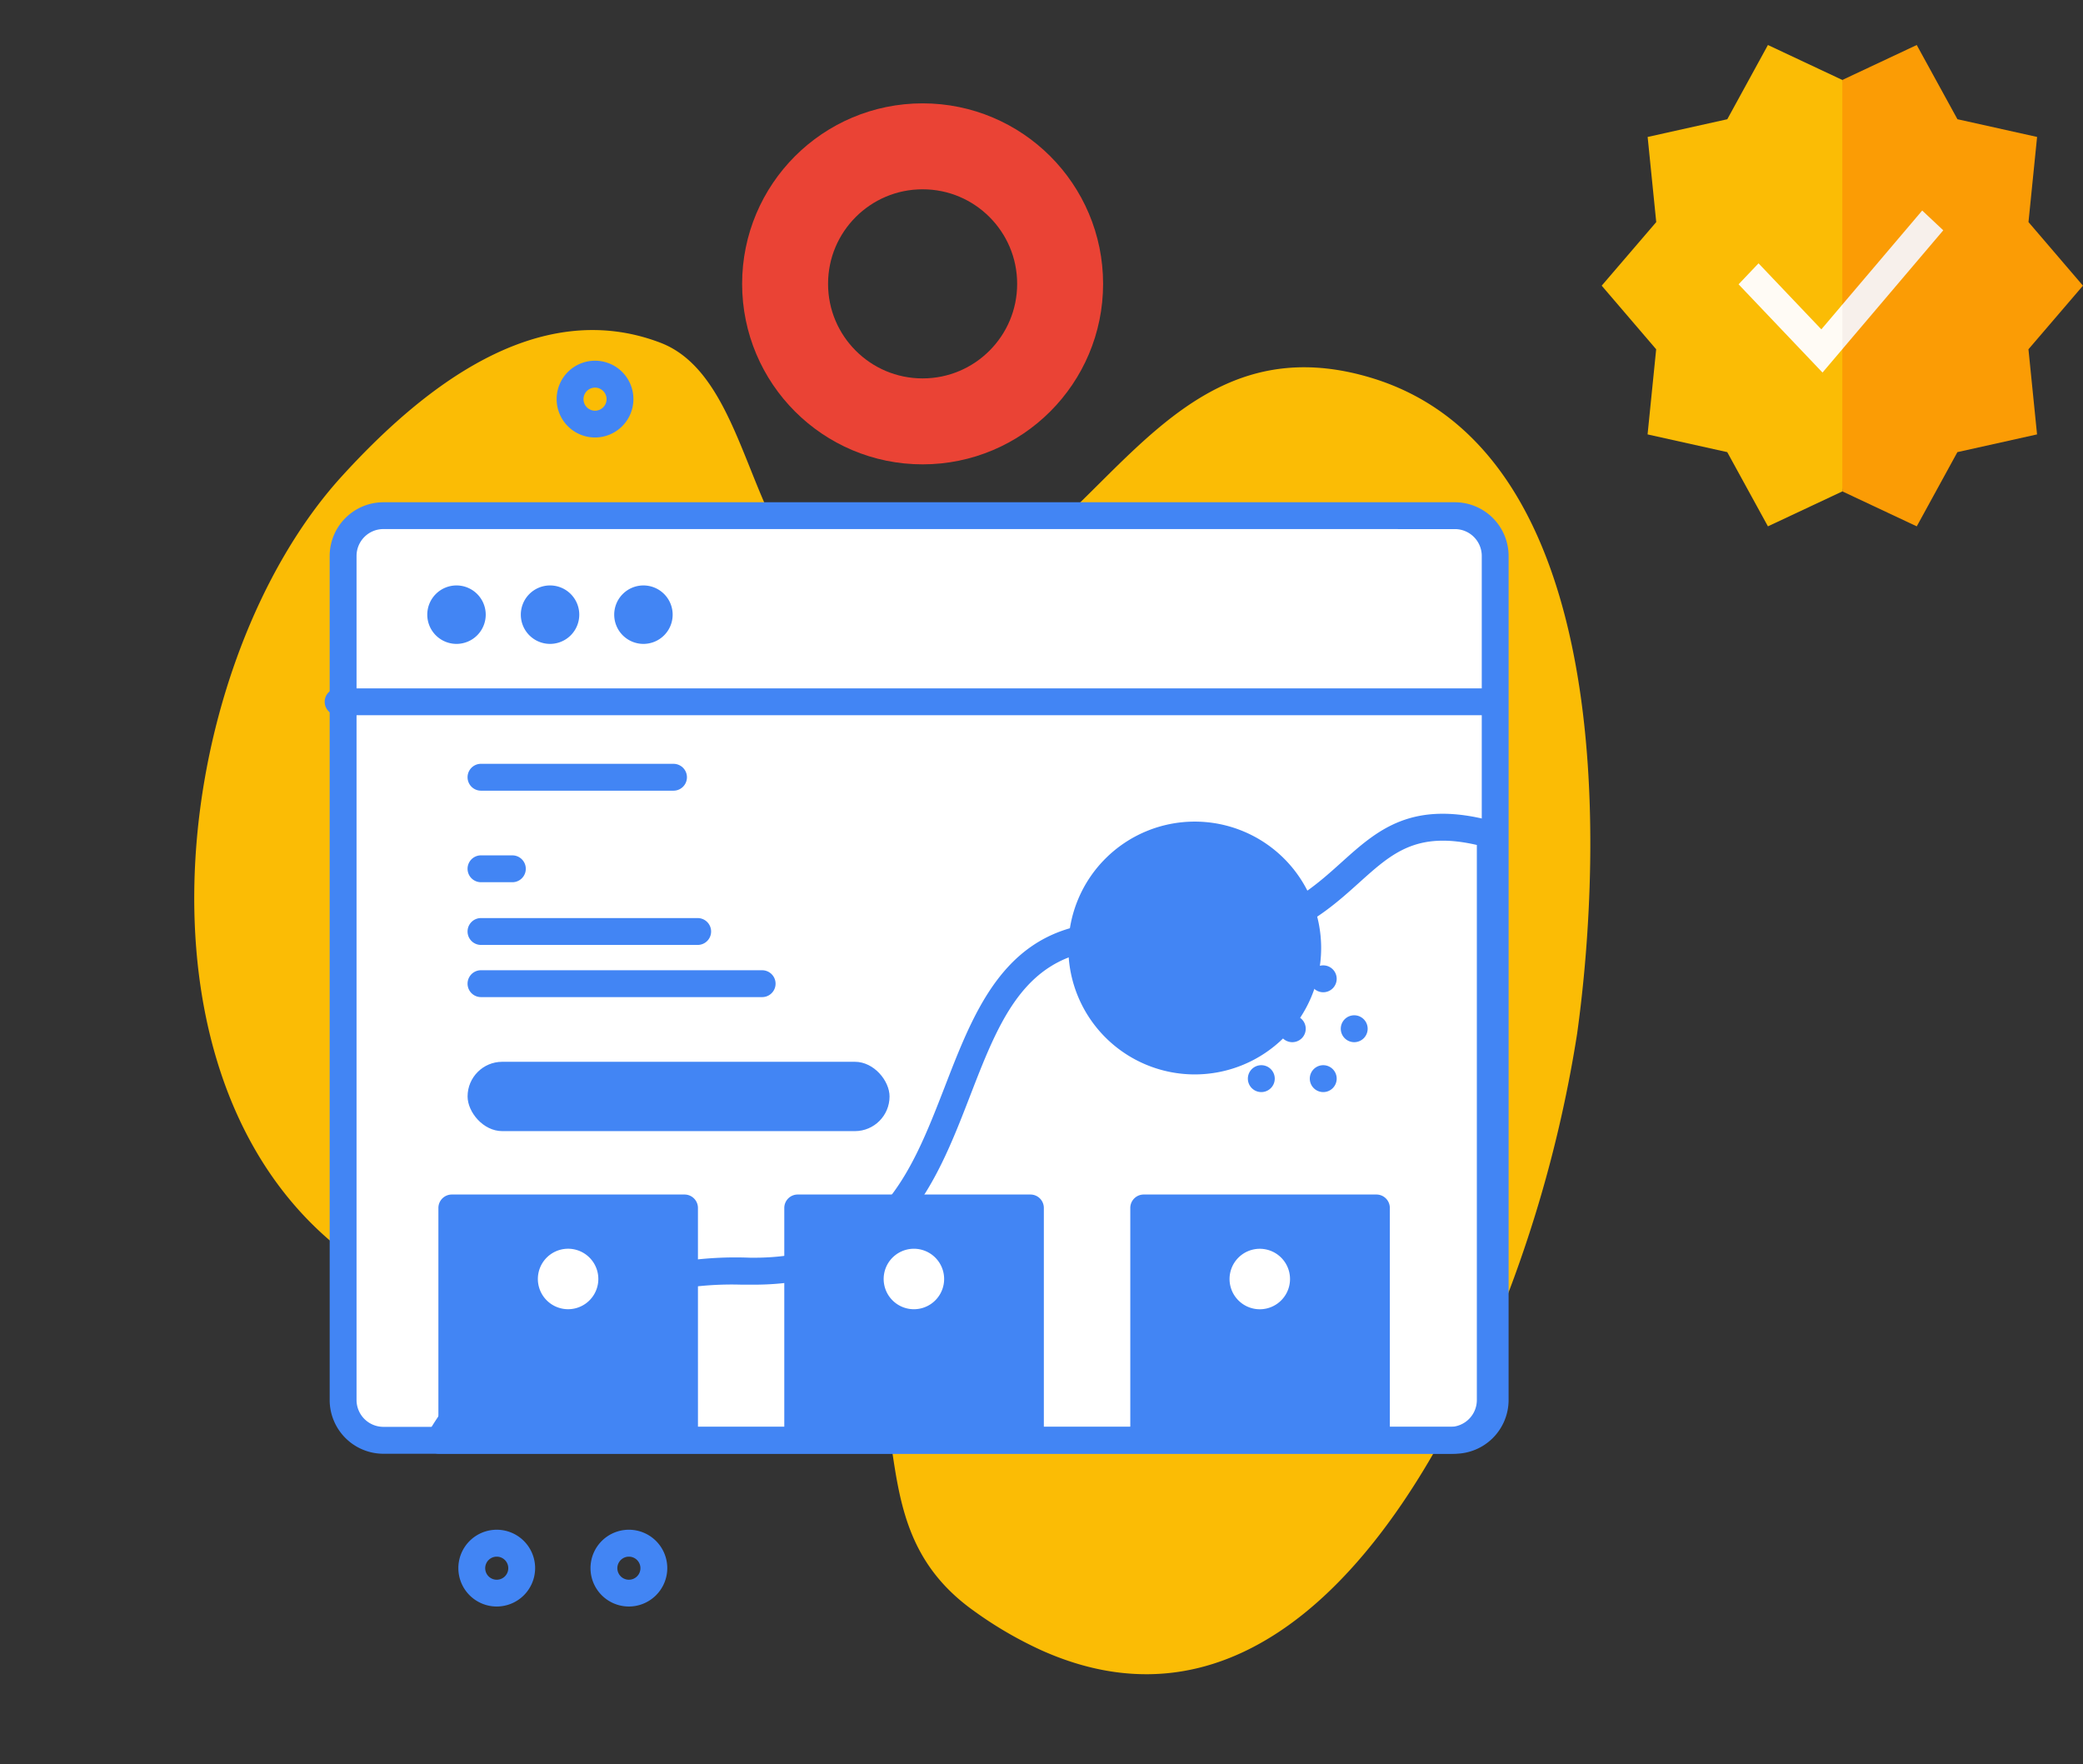 <svg xmlns="http://www.w3.org/2000/svg" width="121.179" height="102.636" viewBox="0 0 121.179 102.636">
  <rect x="0" y="0" width="121.179" height="102.636" fill="#333333" stroke="none"/>
  <g id="グループ_18220" data-name="グループ 18220" transform="translate(-782.821 -9103.271)">
    <g id="コンポーネント_42_8" data-name="コンポーネント 42 – 8" transform="translate(876 9105.89)">
      <path id="パス_53726" data-name="パス 53726" d="M250.23,0,245.9,2.034,245.32,14l.584,11.967L250.231,28l2.364-4.317,4.634-1.031-.5-4.952L259.9,14l-3.169-3.7.5-4.952-4.634-1.031Z" transform="translate(-231.902 -0.001)" fill="#fb9c05"/>
      <path id="パス_53727" data-name="パス 53727" d="M9.671,0,7.307,4.318,2.673,5.349l.5,4.952L0,14l3.169,3.7-.5,4.952,4.635,1.031L9.671,28,14,25.968V2.034Z" transform="translate(0 -0.001)" fill="#fbbc05"/>
      <path id="パス_53728" data-name="パス 53728" d="M251.773,168.643l-1.225-1.15-4.643,5.468-.584,1.359.584,1.234Z" transform="translate(-231.902 -157.865)" fill="#f7f0eb"/>
      <path id="パス_53729" data-name="パス 53729" d="M146.687,220.928l-1.161,1.221,4.883,5.133,1.158-1.364v-2.593l-1.226,1.444Z" transform="translate(-137.563 -208.229)" fill="#fffbf5"/>
    </g>
    <g id="グループ_18053" data-name="グループ 18053" transform="translate(796 9123.057)">
      <path id="パス_53993" data-name="パス 53993" d="M82.78,56.779v-.267a75.371,75.371,0,0,0-2.6-19.442C77.153,26.587,68.426,5.2,53.678,7.122c-14.791,1.925-9.015,21.247-22.556,23.9-3.092.6-5.668-1.917-8.264-4.438-2.409-2.339-4.836-4.678-7.711-4.521-7.694.419-11.61,8.134-13.76,14.62C-3.171,50.43,3.656,73.751,19.634,77.789c6.731,1.7,10.593-1.44,14.151-4.582,3.813-3.366,7.277-6.733,13.548-4.14C54.148,71.886,53.467,80.3,61.767,82a22.914,22.914,0,0,0,4.587.5c12.733,0,16.4-12.914,16.425-25.715" transform="matrix(0.914, 0.407, -0.407, 0.914, 20.375, -26.18)" fill="#fbbc05"/>
      <path id="パス_53995" data-name="パス 53995" d="M108.552,67.678v49.1a2.344,2.344,0,0,1-2.344,2.344H43.874a2.344,2.344,0,0,1-2.344-2.344v-49.1a2.344,2.344,0,0,1,2.344-2.344h62.334a2.344,2.344,0,0,1,2.344,2.344" transform="translate(-35.039 -55.126)" fill="#fff"/>
      <path id="パス_53996" data-name="パス 53996" d="M140.285,181.793v32.9a2.344,2.344,0,0,1-2.344,2.344H79.14a19.8,19.8,0,0,1,18.019-9.837c15.75.264,8.711-20.941,22.789-19.445C133.537,189.195,131.056,179.242,140.285,181.793Z" transform="translate(-66.773 -153.033)" fill="#fff"/>
      <path id="パス_53997" data-name="パス 53997" d="M133.723,213.586h-58.8a.781.781,0,0,1-.668-1.187,21.485,21.485,0,0,1,6.4-6.8,20.99,20.99,0,0,1,12.3-3.418c7.485.124,9.384-4.785,11.4-9.984,1.95-5.041,3.969-10.254,11.463-9.457,6.839.727,9.358-1.539,11.579-3.538,2.12-1.908,4.122-3.71,8.884-2.394a.781.781,0,0,1,.573.753v32.9a3.129,3.129,0,0,1-3.125,3.125m-57.362-1.562h57.362a1.564,1.564,0,0,0,1.563-1.562V178.173c-3.511-.81-4.927.465-6.849,2.195-2.342,2.108-5.257,4.732-12.79,3.931-6.306-.671-7.944,3.564-9.841,8.467-1.993,5.153-4.25,10.985-12.574,10.985l-.3,0c-.142,0-.283,0-.423,0a18.767,18.767,0,0,0-16.143,8.279" transform="translate(-62.555 -148.806)" fill="#4285f4"/>
      <path id="パス_53998" data-name="パス 53998" d="M93.972,332.389h-15.1V318.872a.781.781,0,0,1,.781-.781H93.19a.781.781,0,0,1,.781.781Z" transform="translate(-66.547 -268.39)" fill="#4285f4"/>
      <path id="パス_53999" data-name="パス 53999" d="M222.781,332.389h-15.1V318.872a.781.781,0,0,1,.781-.781H222a.781.781,0,0,1,.781.781Z" transform="translate(-175.234 -268.39)" fill="#4285f4"/>
      <path id="パス_54000" data-name="パス 54000" d="M351.59,332.389h-15.1V318.872a.781.781,0,0,1,.781-.781h13.537a.781.781,0,0,1,.781.781Z" transform="translate(-283.914 -268.39)" fill="#4285f4"/>
      <path id="パス_54001" data-name="パス 54001" d="M108.552,76.161V67.675a2.344,2.344,0,0,0-2.344-2.344H43.874a2.344,2.344,0,0,0-2.344,2.344v8.486Z" transform="translate(-35.039 -55.123)" fill="#fff"/>
      <path id="パス_54002" data-name="パス 54002" d="M101.989,115.685H39.655a3.129,3.129,0,0,1-3.125-3.125v-49.1a3.129,3.129,0,0,1,3.125-3.125h62.334a3.129,3.129,0,0,1,3.125,3.125v49.1a3.129,3.129,0,0,1-3.125,3.125M39.655,61.894a1.564,1.564,0,0,0-1.562,1.563v49.1a1.564,1.564,0,0,0,1.563,1.563h62.334a1.564,1.564,0,0,0,1.563-1.562v-49.1a1.564,1.564,0,0,0-1.562-1.562Z" transform="translate(-30.53 -50.904)" fill="#4285f4"/>
      <path id="パス_54003" data-name="パス 54003" d="M76.425,91.331a1.7,1.7,0,1,1-1.7,1.7,1.7,1.7,0,0,1,1.7-1.7" transform="translate(-63.047 -77.061)" fill="#4285f4"/>
      <path id="パス_54004" data-name="パス 54004" d="M111.226,91.331a1.7,1.7,0,1,1-1.7,1.7,1.7,1.7,0,0,1,1.7-1.7" transform="translate(-92.406 -77.061)" fill="#4285f4"/>
      <path id="パス_54005" data-name="パス 54005" d="M146.026,91.331a1.7,1.7,0,1,1-1.7,1.7,1.7,1.7,0,0,1,1.7-1.7" transform="translate(-121.773 -77.061)" fill="#4285f4"/>
      <path id="パス_54008" data-name="パス 54008" d="M115.9,339.741a1.759,1.759,0,1,1,1.455,2.018,1.76,1.76,0,0,1-1.455-2.018" transform="translate(-97.766 -285.409)" fill="#fff"/>
      <path id="パス_54009" data-name="パス 54009" d="M109.675,374.86h-6.044a.781.781,0,0,0,0,1.563h6.044a.781.781,0,0,0,0-1.562" transform="translate(-86.781 -316.288)" fill="#4285f4"/>
      <path id="パス_54010" data-name="パス 54010" d="M244.681,339.752a1.759,1.759,0,1,1,1.455,2.018,1.76,1.76,0,0,1-1.455-2.018" transform="translate(-206.43 -285.419)" fill="#fff"/>
      <path id="パス_54011" data-name="パス 54011" d="M238.485,374.86h-6.044a.781.781,0,1,0,0,1.563h6.044a.781.781,0,1,0,0-1.562" transform="translate(-195.461 -316.288)" fill="#4285f4"/>
      <path id="パス_54012" data-name="パス 54012" d="M373.467,339.763a1.759,1.759,0,1,1,1.455,2.018,1.76,1.76,0,0,1-1.455-2.018" transform="translate(-315.094 -285.428)" fill="#fff"/>
      <path id="パス_54013" data-name="パス 54013" d="M367.293,374.86h-6.044a.781.781,0,1,0,0,1.563h6.044a.781.781,0,0,0,0-1.562" transform="translate(-304.148 -316.288)" fill="#4285f4"/>
      <rect id="長方形_12507" data-name="長方形 12507" width="24.548" height="4.033" rx="2.016" transform="translate(14.023 41.98)" fill="#4285f4"/>
      <path id="パス_54014" data-name="パス 54014" d="M106.879,234.591H90.522a.781.781,0,0,0,0,1.563h16.356a.781.781,0,1,0,0-1.562" transform="translate(-75.719 -197.937)" fill="#4285f4"/>
      <path id="パス_54015" data-name="パス 54015" d="M103.129,215.164H90.522a.781.781,0,0,0,0,1.563h12.606a.781.781,0,0,0,0-1.562" transform="translate(-75.719 -181.545)" fill="#4285f4"/>
      <path id="パス_54016" data-name="パス 54016" d="M92.347,191.818H90.522a.781.781,0,0,0,0,1.563h1.825a.781.781,0,0,0,0-1.562" transform="translate(-75.719 -161.847)" fill="#4285f4"/>
      <path id="パス_54017" data-name="パス 54017" d="M101.722,157.735h-11.2a.781.781,0,0,0,0,1.563h11.2a.781.781,0,0,0,0-1.562" transform="translate(-75.719 -133.089)" fill="#4285f4"/>
      <path id="パス_54018" data-name="パス 54018" d="M320.764,179.247a7.353,7.353,0,1,1-7.353,7.353,7.353,7.353,0,0,1,7.353-7.353" transform="translate(-264.438 -151.239)" fill="#4285f4"/>
      <path id="パス_54019" data-name="パス 54019" d="M368.617,252a.781.781,0,1,1,.646.9.782.782,0,0,1-.646-.9" transform="translate(-311.016 -212.073)" fill="#4285f4"/>
      <path id="パス_54020" data-name="パス 54020" d="M392.57,252.927a.782.782,0,1,1,.782-.782.782.782,0,0,1-.782.782" transform="translate(-330.57 -212.088)" fill="#4285f4"/>
      <path id="パス_54021" data-name="パス 54021" d="M415.658,252.927a.782.782,0,1,1,.782-.782.782.782,0,0,1-.782.782" transform="translate(-350.055 -212.088)" fill="#4285f4"/>
      <path id="パス_54022" data-name="パス 54022" d="M381.026,234.344a.782.782,0,1,1,.782-.782.782.782,0,0,1-.782.782" transform="translate(-320.828 -196.409)" fill="#4285f4"/>
      <path id="パス_54023" data-name="パス 54023" d="M404.114,234.344a.782.782,0,1,1,.782-.782.782.782,0,0,1-.782.782" transform="translate(-340.313 -196.409)" fill="#4285f4"/>
      <path id="パス_54024" data-name="パス 54024" d="M381.026,271.51a.782.782,0,1,1,.782-.782.782.782,0,0,1-.782.782" transform="translate(-320.828 -227.768)" fill="#4285f4"/>
      <path id="パス_54025" data-name="パス 54025" d="M404.114,271.51a.782.782,0,1,1,.782-.782.782.782,0,0,1-.782.782" transform="translate(-340.313 -227.768)" fill="#4285f4"/>
      <path id="パス_54026" data-name="パス 54026" d="M436.466,15.509a2.233,2.233,0,1,1,2.233-2.233A2.236,2.236,0,0,1,436.466,15.509Zm0-2.9a.671.671,0,1,0,.671.67.671.671,0,0,0-.671-.67" transform="translate(-415.029 -9.846)" fill="#4285f4"/>
      <path id="パス_54027" data-name="パス 54027" d="M88.524,447.351a2.233,2.233,0,1,1,2.233-2.233,2.236,2.236,0,0,1-2.233,2.233m0-2.9a.671.671,0,1,0,.671.671.671.671,0,0,0-.671-.671" transform="translate(-72.805 -373.684)" fill="#4285f4"/>
      <path id="パス_54028" data-name="パス 54028" d="M137.751,447.351a2.233,2.233,0,1,1,2.233-2.233,2.236,2.236,0,0,1-2.233,2.233m0-2.9a.671.671,0,1,0,.671.671.671.671,0,0,0-.671-.671" transform="translate(-114.344 -373.684)" fill="#4285f4"/>
      <path id="パス_54031" data-name="パス 54031" d="M104.333,131.207H37.311a.781.781,0,1,1,0-1.562h67.022a.781.781,0,0,1,0,1.563" transform="translate(-30.82 -109.387)" fill="#4285f4"/>
      <g id="楕円形_630" data-name="楕円形 630" transform="translate(29.994 -13.774)" fill="none" stroke="#ea4335" stroke-width="5">
        <circle cx="10.5" cy="10.5" r="10.5" stroke="none"/>
        <circle cx="10.5" cy="10.5" r="8" fill="none"/>
      </g>
    </g>
  </g>
</svg>
